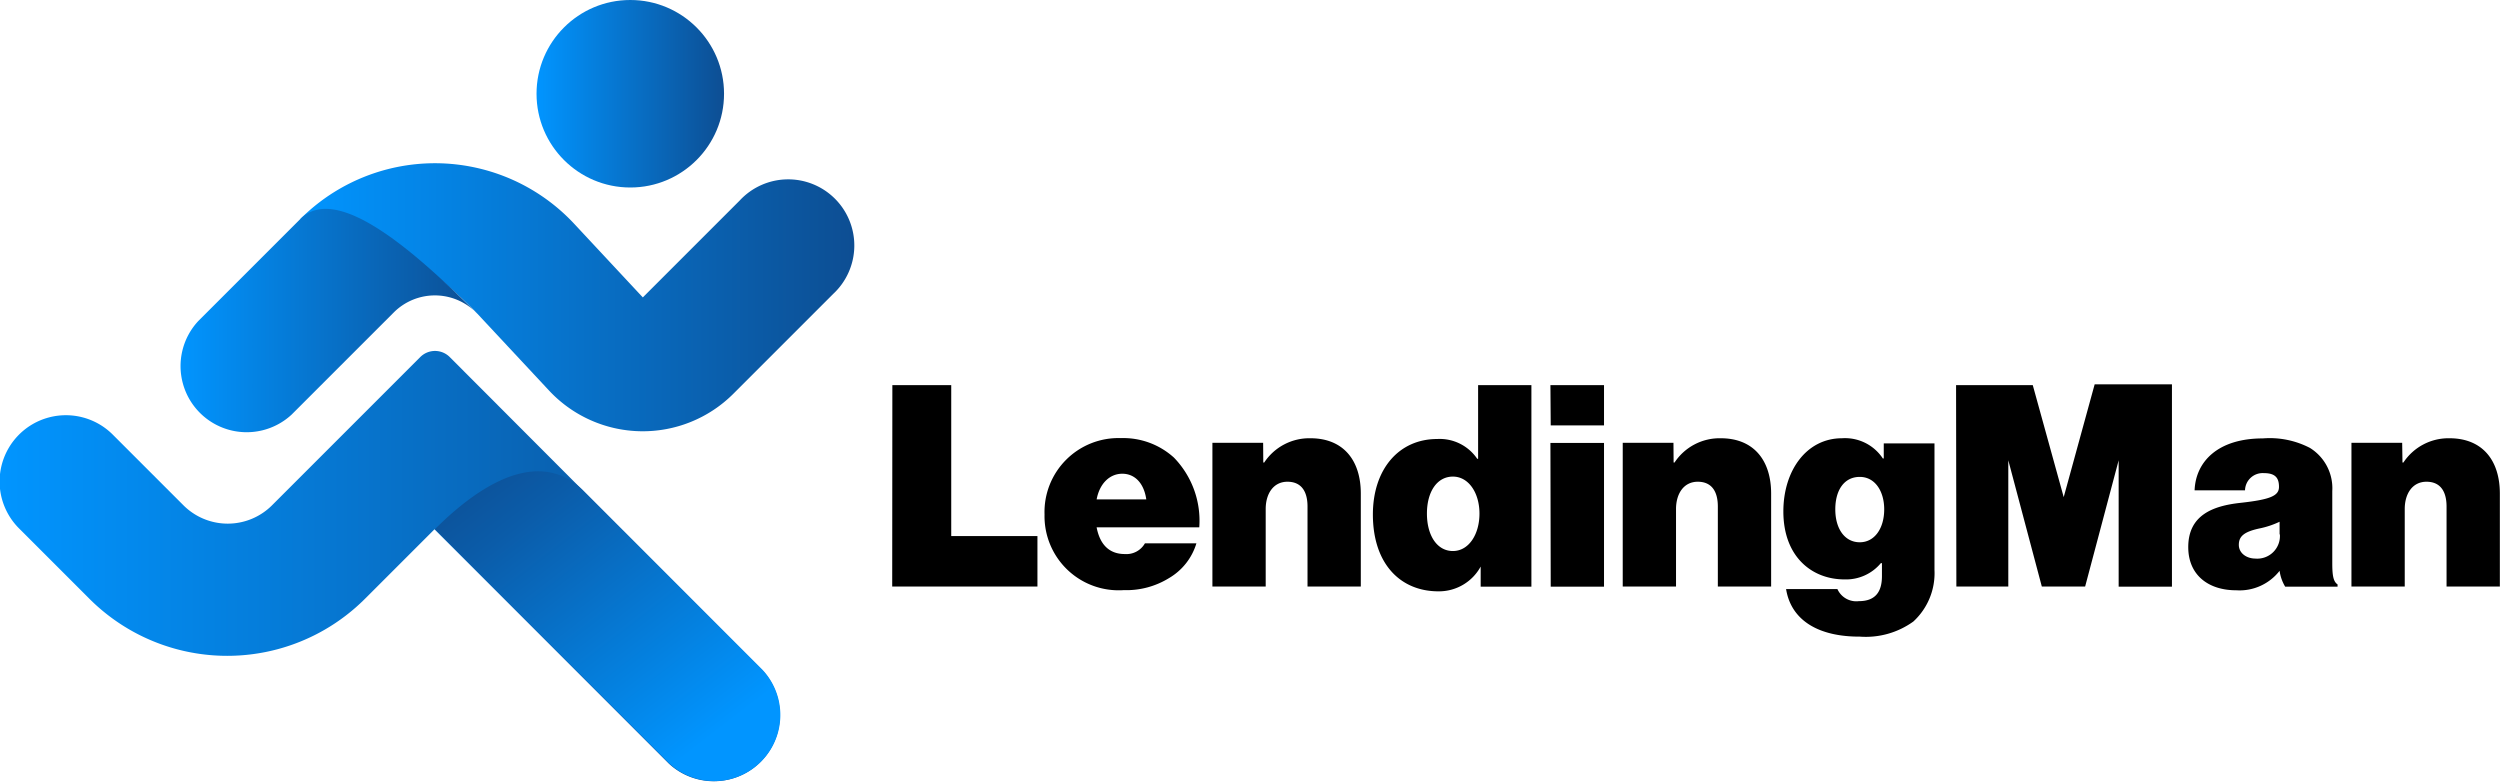 <svg xmlns="http://www.w3.org/2000/svg" xmlns:xlink="http://www.w3.org/1999/xlink" viewBox="0 0 165.6 51.86"><defs><linearGradient id="a" x1="80.64" y1="58.77" x2="117.22" y2="58.77" gradientUnits="userSpaceOnUse"><stop offset="0" stop-color="#0195ff"/><stop offset="1" stop-color="#0d4e93"/></linearGradient><linearGradient id="b" x1="72.6" y1="60.36" x2="92.38" y2="60.36" xlink:href="#a"/><linearGradient id="c" x1="35.54" y1="6.21" x2="47.96" y2="6.21" xlink:href="#a"/><linearGradient id="d" x1="60.75" y1="76.62" x2="112.56" y2="76.62" xlink:href="#a"/><linearGradient id="e" x1="107.6" y1="88.06" x2="92.37" y2="68.33" gradientUnits="userSpaceOnUse"><stop offset="0" stop-color="#0195ff"/><stop offset="0.26" stop-color="#0481e0"/><stop offset="0.76" stop-color="#0b5ca9"/><stop offset="1" stop-color="#0d4e93"/></linearGradient></defs><title>logooo5</title><path d="M80.64,53.58a12.61,12.61,0,0,1,18.15.32l4.54,4.87,6.42-6.42a4.38,4.38,0,1,1,6.19,6.19l-6.61,6.61a8.49,8.49,0,0,1-12.22-.22l-4.73-5.07C91.66,59.1,84.91,52.32,80.64,53.58Z" transform="translate(-60.75 -39.07)" fill="url(#a)"/><path d="M92.38,59.87a3.85,3.85,0,0,0-5.55-.1l-6.76,6.76a4.38,4.38,0,0,1-6.19-6.19l6.76-6.76C83.08,51.14,88.31,55.81,92.38,59.87Z" transform="translate(-60.75 -39.07)" fill="url(#b)"/><circle cx="41.75" cy="6.21" r="6.21" fill="url(#c)"/><path d="M90.54,62.72a1.38,1.38,0,0,0-1.95,0l-9.82,9.82a4.15,4.15,0,0,1-5.87,0l-4.67-4.67A4.38,4.38,0,1,0,62,74.06l4.67,4.67a12.91,12.91,0,0,0,18.26,0l4.6-4.6,15.52,15.52a4.38,4.38,0,0,0,6.19-6.19Z" transform="translate(-60.75 -39.07)" fill="url(#d)"/><path d="M89.56,74.12l15.52,15.52a4.38,4.38,0,0,0,6.19-6.19L99.41,71.59C97.1,69.28,93.71,70,89.56,74.12Z" transform="translate(-60.75 -39.07)" fill="url(#e)"/><path d="M119.86,64.58h3.9v10h5.71v3.34h-9.62Z" transform="translate(-60.75 -39.07)"/><path d="M129.94,73.15A4.9,4.9,0,0,1,135,68.09a5,5,0,0,1,3.51,1.29A6,6,0,0,1,140.19,74h-6.8c.21,1.1.8,1.77,1.87,1.77a1.41,1.41,0,0,0,1.33-.71H140a4,4,0,0,1-1.81,2.3,5.37,5.37,0,0,1-3,.8A4.91,4.91,0,0,1,129.94,73.15Zm3.45-1h3.29c-.15-1.06-.75-1.7-1.59-1.7S133.58,71.11,133.39,72.16Z" transform="translate(-60.75 -39.07)"/><path d="M144.43,69.71h.06a3.58,3.58,0,0,1,3.06-1.61c2.2,0,3.34,1.48,3.34,3.66v6.16h-3.53v-5.3c0-1-.41-1.64-1.33-1.64s-1.44.78-1.44,1.81v5.13h-3.53V68.4h3.36Z" transform="translate(-60.75 -39.07)"/><path d="M151.69,73.15c0-3,1.72-5,4.26-5a3,3,0,0,1,2.65,1.31h.06V64.58h3.53V77.93h-3.36V76.6h0a3.15,3.15,0,0,1-2.8,1.64C153.52,78.24,151.69,76.43,151.69,73.15Zm7.06-.06c0-1.36-.71-2.45-1.76-2.45s-1.72,1-1.72,2.45.67,2.48,1.72,2.48S158.75,74.47,158.75,73.09Z" transform="translate(-60.75 -39.07)"/><path d="M163.45,64.58H167v2.67h-3.53Zm0,3.83H167v9.52h-3.53Z" transform="translate(-60.75 -39.07)"/><path d="M171.61,69.71h.06a3.58,3.58,0,0,1,3.06-1.61c2.2,0,3.34,1.48,3.34,3.66v6.16h-3.53v-5.3c0-1-.41-1.64-1.33-1.64s-1.44.78-1.44,1.81v5.13h-3.53V68.4h3.36Z" transform="translate(-60.75 -39.07)"/><path d="M179.06,78.09h3.4a1.37,1.37,0,0,0,1.42.8c1.14,0,1.53-.67,1.53-1.66v-.86h-.07a3,3,0,0,1-2.41,1.08c-2.17,0-4.05-1.51-4.05-4.5,0-2.73,1.55-4.85,3.88-4.85a3,3,0,0,1,2.71,1.34h.06v-1h3.36v8.38a4.35,4.35,0,0,1-1.4,3.42,5.39,5.39,0,0,1-3.55,1C181.26,81.25,179.4,80.2,179.06,78.09Zm6.5-5.28c0-1.19-.6-2.15-1.62-2.15s-1.62.86-1.62,2.15.63,2.18,1.62,2.18S185.56,74.06,185.56,72.81Z" transform="translate(-60.75 -39.07)"/><path d="M190.32,64.58h5.08L197.45,72h0l2.05-7.47h5.12V77.93h-3.53V69.56h0l-2.22,8.36H196l-2.22-8.36h0v8.36h-3.44Z" transform="translate(-60.75 -39.07)"/><path d="M211.75,76.88h0a3.36,3.36,0,0,1-2.88,1.29c-1.83,0-3.17-1-3.17-2.86,0-2.11,1.62-2.73,3.45-2.93,2-.22,2.56-.47,2.56-1.06s-.24-.91-1-.91a1.17,1.17,0,0,0-1.25,1.14h-3.34c.07-1.89,1.53-3.44,4.52-3.44a5.77,5.77,0,0,1,3.12.63,3.14,3.14,0,0,1,1.48,2.86v4.76c0,.8.06,1.23.35,1.42v.15h-3.47A2.76,2.76,0,0,1,211.75,76.88Zm0-2.41v-.84a5.78,5.78,0,0,1-1.36.45c-1,.22-1.34.52-1.34,1.08s.52.91,1.1.91A1.5,1.5,0,0,0,211.77,74.47Z" transform="translate(-60.75 -39.07)"/><path d="M219.89,69.71h.06A3.58,3.58,0,0,1,223,68.1c2.2,0,3.34,1.48,3.34,3.66v6.16h-3.53v-5.3c0-1-.41-1.64-1.33-1.64s-1.44.78-1.44,1.81v5.13h-3.53V68.4h3.36Z" transform="translate(-60.75 -39.07)"/></svg>